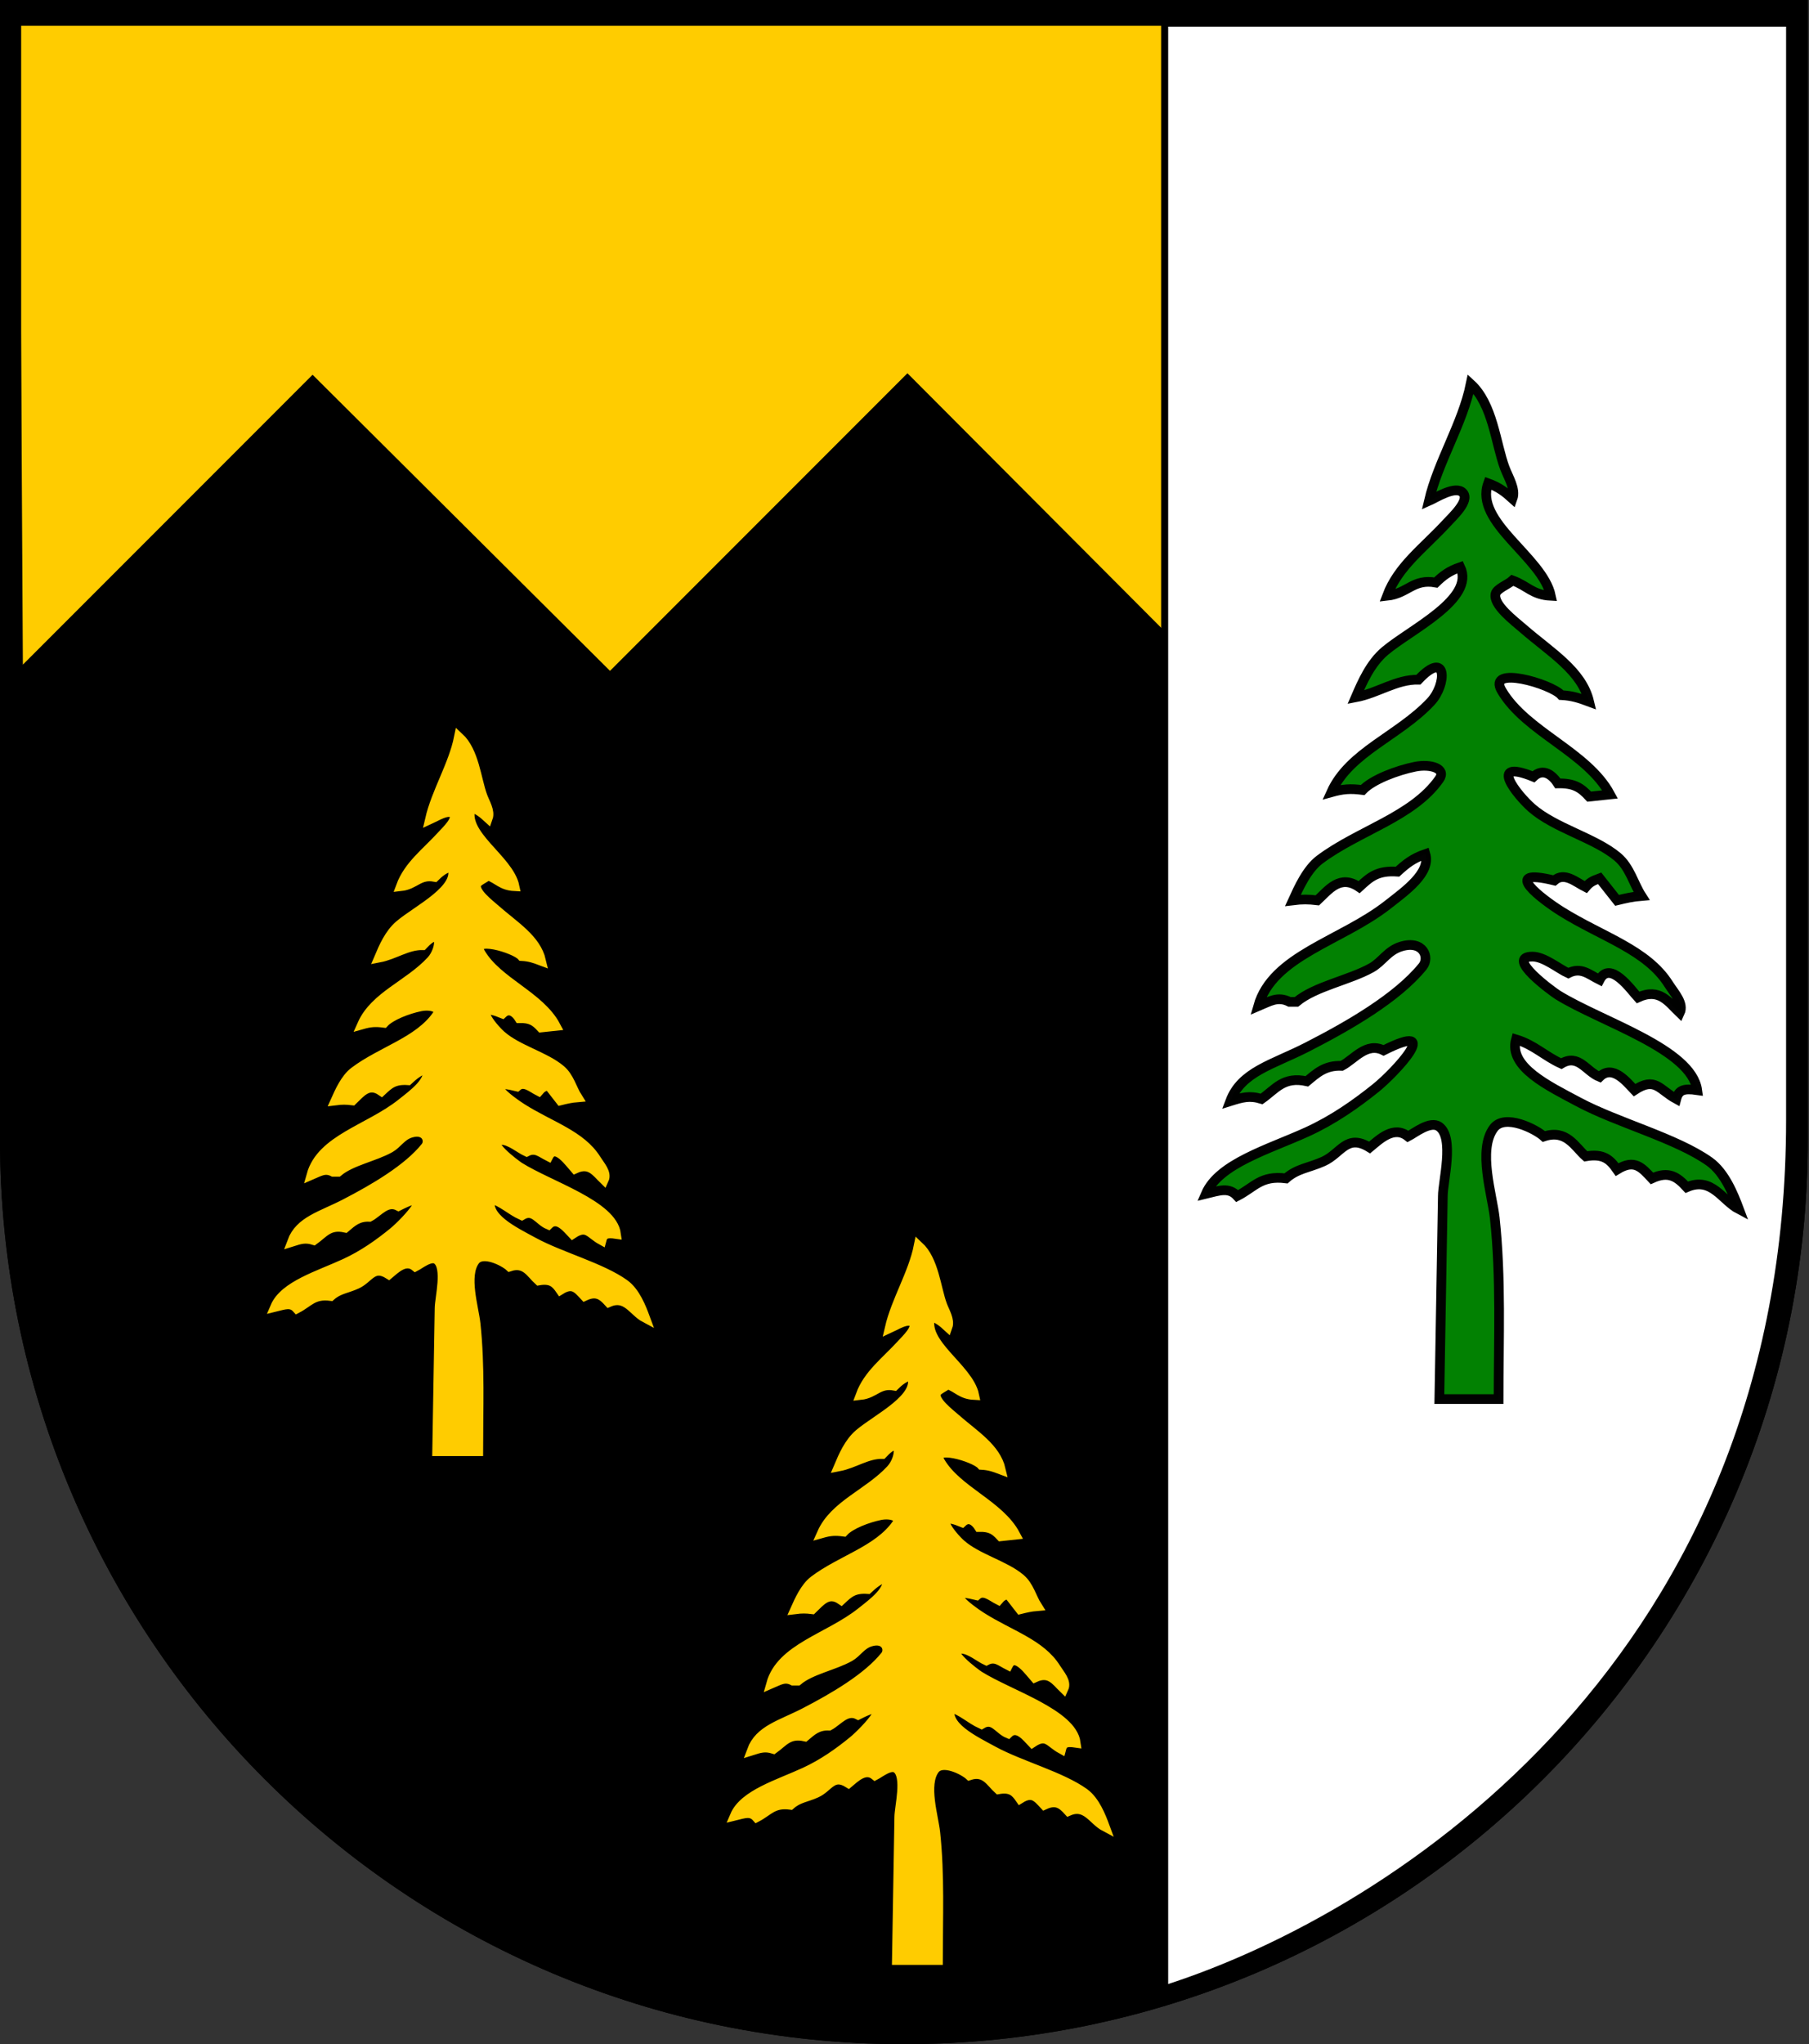 <?xml version="1.0" encoding="UTF-8" standalone="no"?>
<!-- Created with Inkscape (http://www.inkscape.org/) -->

<svg
   xmlns:dc="http://purl.org/dc/elements/1.1/"
   xmlns:cc="http://creativecommons.org/ns#"
   xmlns:rdf="http://www.w3.org/1999/02/22-rdf-syntax-ns#"
   xmlns:svg="http://www.w3.org/2000/svg"
   xmlns="http://www.w3.org/2000/svg"
   xmlns:sodipodi="http://sodipodi.sourceforge.net/DTD/sodipodi-0.dtd"
   xmlns:inkscape="http://www.inkscape.org/namespaces/inkscape"
   version="1.1"
   width="769.506"
   height="869"
   id="svg2"
   inkscape:version="0.48.3.1 r9886"
   sodipodi:docname="Wappen_Familie_Firunslicht.svg">
  <rect width="100%" height="100%" fill="#333333" stroke="none"/>
  <sodipodi:namedview
     pagecolor="#ffffff"
     bordercolor="#666666"
     borderopacity="1"
     objecttolerance="10"
     gridtolerance="10"
     guidetolerance="10"
     inkscape:pageopacity="0"
     inkscape:pageshadow="2"
     inkscape:window-width="1920"
     inkscape:window-height="1018"
     id="namedview2886"
     showgrid="false"
     inkscape:zoom="0.54692932"
     inkscape:cx="854.17954"
     inkscape:cy="390.67699"
     inkscape:window-x="-8"
     inkscape:window-y="-8"
     inkscape:window-maximized="1"
     inkscape:current-layer="svg2"
     fit-margin-top="0"
     fit-margin-left="0"
     fit-margin-right="0"
     fit-margin-bottom="0"
     showguides="false"
     inkscape:guide-bbox="true">
    <inkscape:grid
       type="xygrid"
       id="grid2844"
       empspacing="5"
       visible="true"
       enabled="true"
       snapvisiblegridlinesonly="true" />
  </sodipodi:namedview>
  <defs
     id="defs4">
    <inkscape:perspective
       sodipodi:type="inkscape:persp3d"
       inkscape:vp_x="0 : 431.5 : 1"
       inkscape:vp_y="0 : 1000 : 0"
       inkscape:vp_z="763.00006 : 431.5 : 1"
       inkscape:persp3d-origin="381.50003 : 287.66667 : 1"
       id="perspective2890" />
    <inkscape:perspective
       id="perspective3053"
       inkscape:persp3d-origin="0.5 : 0.33333333 : 1"
       inkscape:vp_z="1 : 0.5 : 1"
       inkscape:vp_y="0 : 1000 : 0"
       inkscape:vp_x="0 : 0.5 : 1"
       sodipodi:type="inkscape:persp3d" />
    <clipPath
       id="clippath">
      <path
         d="m 360,4140 a 3240,3240 0 0 0 6480,0 l 0,-3870 -6480,0 0,3870 z"
         id="path2978"
         inkscape:connector-curvature="0" />
    </clipPath>
    <inkscape:perspective
       id="perspective3648"
       inkscape:persp3d-origin="0.5 : 0.33333333 : 1"
       inkscape:vp_z="1 : 0.5 : 1"
       inkscape:vp_y="0 : 1000 : 0"
       inkscape:vp_x="0 : 0.5 : 1"
       sodipodi:type="inkscape:persp3d" />
    <inkscape:perspective
       id="perspective3670"
       inkscape:persp3d-origin="0.5 : 0.33333333 : 1"
       inkscape:vp_z="1 : 0.5 : 1"
       inkscape:vp_y="0 : 1000 : 0"
       inkscape:vp_x="0 : 0.5 : 1"
       sodipodi:type="inkscape:persp3d" />
    <inkscape:perspective
       id="perspective3703"
       inkscape:persp3d-origin="0.5 : 0.33333333 : 1"
       inkscape:vp_z="1 : 0.5 : 1"
       inkscape:vp_y="0 : 1000 : 0"
       inkscape:vp_x="0 : 0.5 : 1"
       sodipodi:type="inkscape:persp3d" />
    <inkscape:perspective
       id="perspective3719"
       inkscape:persp3d-origin="0.5 : 0.33333333 : 1"
       inkscape:vp_z="1 : 0.5 : 1"
       inkscape:vp_y="0 : 1000 : 0"
       inkscape:vp_x="0 : 0.5 : 1"
       sodipodi:type="inkscape:persp3d" />
    <inkscape:perspective
       id="perspective2862"
       inkscape:persp3d-origin="0.5 : 0.33333333 : 1"
       inkscape:vp_z="1 : 0.5 : 1"
       inkscape:vp_y="0 : 1000 : 0"
       inkscape:vp_x="0 : 0.5 : 1"
       sodipodi:type="inkscape:persp3d" />
    <inkscape:perspective
       id="perspective2893"
       inkscape:persp3d-origin="0.5 : 0.33333333 : 1"
       inkscape:vp_z="1 : 0.5 : 1"
       inkscape:vp_y="0 : 1000 : 0"
       inkscape:vp_x="0 : 0.5 : 1"
       sodipodi:type="inkscape:persp3d" />
    <inkscape:perspective
       id="perspective3700"
       inkscape:persp3d-origin="0.5 : 0.33333333 : 1"
       inkscape:vp_z="1 : 0.5 : 1"
       inkscape:vp_y="0 : 1000 : 0"
       inkscape:vp_x="0 : 0.5 : 1"
       sodipodi:type="inkscape:persp3d" />
  </defs>
  <g
     id="g71602">
    <g
       style="fill:#000000;stroke:#000000;stroke-width:9;stroke-miterlimit:4;stroke-opacity:1;stroke-dasharray:none;fill-opacity:1"
       id="g3769-3-8"
       transform="translate(3,3)">
      <path
         inkscape:connector-curvature="0"
         style="fill:#000000;stroke:#000000;stroke-width:9;stroke-miterlimit:4;stroke-opacity:1;stroke-dasharray:none;fill-opacity:1"
         id="path2850-5-9"
         d="m 1.5,1.5 0,480 c 0,209.868 170.132,380 380,380 209.868,0 380,-170.132 380,-380 l 0,-480 L 1.5,1.5 z" />
    </g>
    <g
       style="stroke:#000000;stroke-width:4.754;stroke-miterlimit:4;stroke-opacity:1;stroke-dasharray:none"
       transform="matrix(1.262,0,0,1.262,321.636,148.633)"
       id="g4578">
      <path
         style="fill:#ffcc00;stroke:#000000;stroke-width:4.754;stroke-linecap:butt;stroke-linejoin:miter;stroke-miterlimit:4;stroke-opacity:1;stroke-dasharray:none;fill-opacity:1"
         d="M 350.75,111.066 250.5,11.316 150.75,111.316 51,11.316 l -100.25,100.25 -100.25,-99.75 -100,100 -1.26,-223.289 602.372,0 z"
         id="path4540"
         inkscape:connector-curvature="0"
         sodipodi:nodetypes="cccccccccc" />
    </g>
    <g
       style="fill:none;stroke:#000000;stroke-width:9;stroke-miterlimit:4;stroke-opacity:1;stroke-dasharray:none"
       id="g3769-3-8-1"
       transform="translate(3,3)">
      <path
         inkscape:connector-curvature="0"
         style="fill:none;stroke:#000000;stroke-width:9;stroke-miterlimit:4;stroke-opacity:1;stroke-dasharray:none"
         id="path2850-5-9-1"
         d="m 1.5,1.5 0,480 c 0,209.868 170.132,380 380,380 209.868,0 380,-170.132 380,-380 l 0,-480 L 1.5,1.5 z" />
    </g>
    <path
       sodipodi:nodetypes="cccccccccccccccccccccccccccccccccccccccccccccccccccccscccccccccccccscccccccccccccccccccccccc"
       inkscape:connector-curvature="0"
       id="path3324-4-5"
       d="m 398.988,833.241 c 0,-17.941 0.789,-36.221 -1.121,-54.11 -0.747,-7.005 -5.1,-20.441 -0.316,-26.922 3.275,-4.435 12.446,0.323 14.805,2.506 6.654,-2.217 9.072,3.002 12.34,5.939 5.319,-0.928 7.215,0.996 9.255,3.959 5.205,-3.247 7.255,-0.628 10.283,2.64 5.032,-2.349 7.532,-0.393 10.283,2.639 7.457,-3.264 10.367,3.916 15.425,6.599 -1.568,-4.248 -4.165,-10.966 -8.751,-14.267 -9.761,-7.026 -27.112,-11.602 -38.552,-17.796 -8.935,-4.838 -20.784,-10.517 -18.51,-18.747 5.393,1.648 8.521,5.049 13.368,7.259 5.083,-3.084 7.251,2.286 11.312,3.959 3.899,-3.902 8.115,1.696 10.283,3.959 6.169,-4.116 7.27,-0.146 12.34,2.64 0.679,-2.641 2.116,-3.237 6.17,-2.64 -1.674,-12.306 -28.072,-20.294 -41.093,-28.434 -1.385,-0.866 -15.881,-11.498 -7.522,-11.498 3.477,-6.4e-4 7.82,3.718 10.567,4.959 3.751,-1.954 6.043,0.354 9.255,1.98 3.078,-6.04 9.373,3.148 11.312,5.279 6.387,-2.981 9.043,1.425 12.34,4.619 1.308,-2.845 -1.637,-5.927 -3.291,-8.578 -6.458,-10.361 -19.589,-14.114 -31.673,-21.779 -5.491,-3.484 -18.448,-13.311 -2.057,-9.236 2.975,-2.651 6.332,0.494 9.255,1.98 1.188,-1.408 1.935,-1.836 4.113,-2.64 l 5.142,6.599 c 2.449,-0.606 4.587,-1.106 7.198,-1.32 -2.282,-3.588 -3.415,-8.57 -7.037,-11.661 -6.722,-5.737 -18.515,-8.557 -25.429,-14.734 -3.935,-3.517 -13.288,-14.938 0.588,-9.238 2.968,-2.856 5.756,-0.331 7.198,1.98 4.903,-0.1 6.86,1.339 9.255,3.959 l 6.17,-0.66 c -6.761,-12.746 -24.77,-18.641 -31.985,-31.014 -4.516,-7.744 14.722,-2.038 17.589,1.32 3.281,0.176 5.39,0.908 8.227,1.98 -2.159,-9.254 -11.235,-14.629 -19.375,-21.776 -2.816,-2.472 -8.995,-7.174 -8.258,-10.464 0.362,-1.615 3.623,-2.754 5.009,-4.054 4.404,1.631 5.886,4.343 11.312,4.619 -2.437,-11.603 -22.694,-21.971 -18.51,-33.654 3.26,1.188 5.058,2.654 7.198,4.619 1.018,-2.861 -1.248,-6.394 -2.298,-9.238 -2.665,-7.229 -3.489,-19.025 -10.042,-25.075 -2.393,11.889 -9.634,23.219 -12.34,34.974 1.968,-0.874 7.94,-4.798 10.064,-2.391 2.051,2.324 -3.029,7.049 -4.796,8.99 -6.875,7.556 -14.324,12.883 -17.608,21.776 6.1,-0.662 7.691,-5.207 14.397,-3.959 2.082,-2.055 3.833,-3.439 7.198,-4.619 4.457,9.523 -14.553,18.562 -22.192,25.075 -4.341,3.701 -6.77,9.42 -8.657,13.857 6.533,-1.247 11.983,-5.41 18.51,-5.279 8.611,-9.284 8.384,1.472 3.646,6.599 -9.47,10.25 -23.984,14.999 -29.355,27.055 3.422,-0.965 5.594,-1.14 9.255,-0.66 2.862,-3.092 10.106,-5.87 15.465,-6.968 4.533,-0.928 9.347,0.528 7.128,3.728 -7.825,11.283 -23.753,15.323 -35.24,24.038 -3.8,2.883 -6.297,8.581 -7.92,12.196 2.665,-0.335 4.533,-0.335 7.198,0 3.354,-3.164 6.69,-7.861 12.34,-3.959 3.181,-2.978 5.319,-5.044 11.312,-4.619 2.407,-2.242 4.469,-3.968 8.227,-5.279 1.639,5.648 -5.894,11.036 -11.111,15.177 -13.757,10.921 -34.034,15.184 -38.249,30.354 3.36,-1.425 5.763,-3.12 9.255,-1.32 l 2.057,0 c 5.529,-4.661 15.542,-6.466 22.094,-10.164 3.23,-1.823 4.777,-5.161 8.809,-6.398 6.469,-1.984 8.512,3.27 6.322,6.004 -7.462,9.313 -21.624,17.624 -34.139,24.111 -10.141,5.257 -19.348,7.292 -22.623,16.141 3.48,-1.101 5.64,-1.786 9.255,-0.66 4.165,-2.968 6.434,-6.833 13.368,-5.279 2.86,-2.405 5.328,-4.834 10.283,-4.619 3.69,-1.955 7.308,-7.219 12.34,-4.619 17.996,-9.189 3.242,6.724 -2.274,11.218 -5.877,4.789 -12.604,9.6 -20.35,13.172 -11.294,5.208 -25.957,9.436 -29.821,18.502 4.027,-0.981 6.79,-2.101 9.255,0.66 5.144,-2.687 6.968,-6.239 14.397,-5.279 3.299,-2.962 6.758,-3.135 11.003,-5.064 5.281,-2.4 6.87,-8.421 13.677,-4.174 2.87,-2.41 7.14,-6.7 11.312,-3.299 1.928,-0.988 6.597,-4.862 9.227,-2.915 4.513,3.34 1.056,16.358 1.056,20.732 l -1.028,60.709 z"
       style="fill:#ffcc00;fill-opacity:1;stroke:#ffcc00;stroke-width:4.119;stroke-miterlimit:4;stroke-opacity:1;stroke-dasharray:none" />
    <path
       sodipodi:nodetypes="cccccccccccccccccccccccccccccccccccccccccccccccccccccscccccccccccccscccccccccccccccccccccccc"
       inkscape:connector-curvature="0"
       id="path3324-4-5-1"
       d="m 203.439,616.941 c 0,-17.941 0.789,-36.221 -1.121,-54.11 -0.747,-7.005 -5.1,-20.441 -0.316,-26.922 3.275,-4.435 12.446,0.323 14.805,2.506 6.654,-2.217 9.072,3.002 12.34,5.939 5.319,-0.928 7.215,0.996 9.255,3.959 5.205,-3.247 7.255,-0.628 10.283,2.64 5.032,-2.349 7.532,-0.393 10.283,2.639 7.457,-3.264 10.367,3.916 15.425,6.599 -1.568,-4.248 -4.165,-10.966 -8.751,-14.267 -9.761,-7.026 -27.112,-11.602 -38.552,-17.796 -8.935,-4.838 -20.784,-10.517 -18.51,-18.747 5.393,1.648 8.521,5.049 13.368,7.259 5.083,-3.084 7.251,2.286 11.312,3.959 3.899,-3.902 8.115,1.696 10.283,3.959 6.169,-4.116 7.27,-0.146 12.34,2.64 0.679,-2.641 2.116,-3.237 6.17,-2.64 -1.674,-12.306 -28.072,-20.294 -41.093,-28.434 -1.385,-0.866 -15.881,-11.498 -7.522,-11.498 3.477,-6.4e-4 7.82,3.718 10.567,4.959 3.751,-1.954 6.043,0.354 9.255,1.98 3.078,-6.04 9.373,3.148 11.312,5.279 6.387,-2.981 9.043,1.425 12.34,4.619 1.308,-2.845 -1.637,-5.927 -3.291,-8.578 -6.458,-10.361 -19.589,-14.114 -31.673,-21.779 -5.491,-3.484 -18.448,-13.311 -2.057,-9.236 2.975,-2.651 6.332,0.494 9.255,1.98 1.188,-1.408 1.935,-1.836 4.113,-2.64 l 5.142,6.599 c 2.449,-0.606 4.587,-1.106 7.198,-1.32 -2.282,-3.588 -3.415,-8.57 -7.037,-11.661 -6.722,-5.737 -18.515,-8.557 -25.429,-14.734 -3.935,-3.517 -13.288,-14.938 0.588,-9.238 2.968,-2.856 5.756,-0.331 7.198,1.98 4.903,-0.1 6.86,1.339 9.255,3.959 l 6.17,-0.66 c -6.761,-12.746 -24.77,-18.641 -31.985,-31.014 -4.516,-7.744 14.722,-2.038 17.589,1.32 3.281,0.176 5.39,0.908 8.227,1.98 -2.159,-9.254 -11.235,-14.629 -19.375,-21.776 -2.816,-2.472 -8.995,-7.174 -8.258,-10.464 0.362,-1.615 3.623,-2.754 5.009,-4.054 4.404,1.631 5.886,4.343 11.312,4.619 -2.437,-11.603 -22.694,-21.971 -18.51,-33.654 3.26,1.188 5.058,2.654 7.198,4.619 1.018,-2.861 -1.248,-6.394 -2.298,-9.238 -2.665,-7.229 -3.489,-19.025 -10.042,-25.075 -2.393,11.889 -9.634,23.219 -12.34,34.974 1.968,-0.874 7.94,-4.798 10.064,-2.391 2.051,2.324 -3.029,7.049 -4.796,8.99 -6.875,7.556 -14.324,12.883 -17.608,21.776 6.1,-0.662 7.691,-5.207 14.397,-3.959 2.082,-2.055 3.833,-3.439 7.198,-4.619 4.457,9.523 -14.553,18.562 -22.192,25.075 -4.341,3.701 -6.77,9.42 -8.657,13.857 6.533,-1.247 11.983,-5.41 18.51,-5.279 8.611,-9.284 8.384,1.472 3.646,6.599 -9.47,10.25 -23.984,14.999 -29.355,27.055 3.422,-0.965 5.594,-1.14 9.255,-0.66 2.862,-3.092 10.106,-5.87 15.465,-6.968 4.533,-0.928 9.347,0.528 7.128,3.728 -7.825,11.283 -23.753,15.323 -35.24,24.038 -3.8,2.883 -6.297,8.581 -7.92,12.196 2.665,-0.335 4.533,-0.335 7.198,0 3.354,-3.164 6.69,-7.861 12.34,-3.959 3.181,-2.978 5.319,-5.044 11.312,-4.619 2.407,-2.242 4.469,-3.968 8.227,-5.279 1.639,5.648 -5.894,11.036 -11.111,15.177 -13.757,10.921 -34.034,15.184 -38.249,30.354 3.36,-1.425 5.763,-3.12 9.255,-1.32 l 2.057,0 c 5.529,-4.661 15.542,-6.466 22.094,-10.164 3.23,-1.823 4.777,-5.161 8.809,-6.398 6.469,-1.984 8.512,3.27 6.322,6.004 -7.462,9.313 -21.624,17.624 -34.139,24.111 -10.141,5.257 -19.348,7.292 -22.623,16.141 3.48,-1.101 5.64,-1.786 9.255,-0.66 4.165,-2.968 6.434,-6.833 13.368,-5.279 2.86,-2.405 5.328,-4.834 10.283,-4.619 3.69,-1.955 7.308,-7.219 12.34,-4.619 17.996,-9.189 3.242,6.724 -2.274,11.218 -5.877,4.789 -12.604,9.6 -20.35,13.172 -11.294,5.208 -25.957,9.436 -29.821,18.502 4.027,-0.981 6.79,-2.101 9.255,0.66 5.144,-2.687 6.968,-6.239 14.397,-5.279 3.299,-2.962 6.758,-3.135 11.003,-5.064 5.281,-2.4 6.87,-8.421 13.677,-4.174 2.87,-2.41 7.14,-6.7 11.312,-3.299 1.928,-0.988 6.597,-4.862 9.227,-2.915 4.513,3.34 1.056,16.358 1.056,20.732 l -1.028,60.709 z"
       style="fill:#ffcc00;fill-opacity:1;stroke:#ffcc00;stroke-width:4.119;stroke-miterlimit:4;stroke-opacity:1;stroke-dasharray:none" />
    <path
       sodipodi:nodetypes="cccccccccccccccccccccccccccccccccccccccccccccccccccccscccccccccccccscccccccccccccccccccccccc"
       inkscape:connector-curvature="0"
       id="path3324-4-5-2"
       d="m 585.483,616.941 c 0,-17.941 0.789,-36.221 -1.121,-54.11 -0.747,-7.005 -5.1,-20.441 -0.316,-26.922 3.275,-4.435 12.446,0.323 14.805,2.506 6.654,-2.217 9.072,3.002 12.34,5.939 5.319,-0.928 7.215,0.996 9.255,3.959 5.205,-3.247 7.255,-0.628 10.283,2.64 5.032,-2.349 7.532,-0.393 10.283,2.639 7.457,-3.264 10.367,3.916 15.425,6.599 -1.568,-4.248 -4.165,-10.966 -8.751,-14.267 -9.761,-7.026 -27.112,-11.602 -38.552,-17.796 -8.935,-4.838 -20.784,-10.517 -18.51,-18.747 5.393,1.648 8.521,5.049 13.368,7.259 5.083,-3.084 7.251,2.286 11.312,3.959 3.899,-3.902 8.115,1.696 10.283,3.959 6.169,-4.116 7.27,-0.146 12.34,2.64 0.679,-2.641 2.116,-3.237 6.17,-2.64 -1.674,-12.306 -28.072,-20.294 -41.093,-28.434 -1.385,-0.866 -15.881,-11.498 -7.522,-11.498 3.477,-6.4e-4 7.82,3.718 10.567,4.959 3.751,-1.954 6.043,0.354 9.255,1.98 3.078,-6.04 9.373,3.148 11.312,5.279 6.387,-2.981 9.043,1.425 12.34,4.619 1.308,-2.845 -1.637,-5.927 -3.291,-8.578 -6.458,-10.361 -19.589,-14.114 -31.673,-21.779 -5.491,-3.484 -18.448,-13.311 -2.057,-9.236 2.975,-2.651 6.332,0.494 9.255,1.98 1.188,-1.408 1.935,-1.836 4.113,-2.64 l 5.142,6.599 c 2.449,-0.606 4.587,-1.106 7.198,-1.32 -2.282,-3.588 -3.415,-8.57 -7.037,-11.661 -6.722,-5.737 -18.515,-8.557 -25.429,-14.734 -3.935,-3.517 -13.288,-14.938 0.588,-9.238 2.968,-2.856 5.756,-0.331 7.198,1.98 4.903,-0.1 6.86,1.339 9.255,3.959 l 6.17,-0.66 c -6.761,-12.746 -24.77,-18.641 -31.985,-31.014 -4.516,-7.744 14.722,-2.038 17.589,1.32 3.281,0.176 5.39,0.908 8.227,1.98 -2.159,-9.254 -11.235,-14.629 -19.375,-21.776 -2.816,-2.472 -8.995,-7.174 -8.258,-10.464 0.362,-1.615 3.623,-2.754 5.009,-4.054 4.404,1.631 5.886,4.343 11.312,4.619 -2.437,-11.603 -22.694,-21.971 -18.51,-33.654 3.26,1.188 5.058,2.654 7.198,4.619 1.018,-2.861 -1.248,-6.394 -2.298,-9.238 -2.665,-7.229 -3.489,-19.025 -10.042,-25.075 -2.393,11.889 -9.634,23.219 -12.34,34.974 1.968,-0.874 7.94,-4.798 10.064,-2.391 2.051,2.324 -3.029,7.049 -4.796,8.99 -6.875,7.556 -14.324,12.883 -17.608,21.776 6.1,-0.662 7.691,-5.207 14.397,-3.959 2.082,-2.055 3.833,-3.439 7.198,-4.619 4.457,9.523 -14.553,18.562 -22.192,25.075 -4.341,3.701 -6.77,9.42 -8.657,13.857 6.533,-1.247 11.983,-5.41 18.51,-5.279 8.611,-9.284 8.384,1.472 3.646,6.599 -9.47,10.25 -23.984,14.999 -29.355,27.055 3.422,-0.965 5.594,-1.14 9.255,-0.66 2.862,-3.092 10.106,-5.87 15.465,-6.968 4.533,-0.928 9.347,0.528 7.128,3.728 -7.825,11.283 -23.753,15.323 -35.24,24.038 -3.8,2.883 -6.297,8.581 -7.92,12.196 2.665,-0.335 4.533,-0.335 7.198,0 3.354,-3.164 6.69,-7.861 12.34,-3.959 3.181,-2.978 5.319,-5.044 11.312,-4.619 2.407,-2.242 4.469,-3.968 8.227,-5.279 1.639,5.648 -5.894,11.036 -11.111,15.177 -13.757,10.921 -34.034,15.184 -38.249,30.354 3.36,-1.425 5.763,-3.12 9.255,-1.32 l 2.057,0 c 5.529,-4.661 15.542,-6.466 22.094,-10.164 3.23,-1.823 4.777,-5.161 8.809,-6.398 6.469,-1.984 8.512,3.27 6.322,6.004 -7.462,9.313 -21.624,17.624 -34.139,24.111 -10.141,5.257 -19.348,7.292 -22.623,16.141 3.48,-1.101 5.64,-1.786 9.255,-0.66 4.165,-2.968 6.434,-6.833 13.368,-5.279 2.86,-2.405 5.328,-4.834 10.283,-4.619 3.69,-1.955 7.308,-7.219 12.34,-4.619 17.996,-9.189 3.242,6.724 -2.274,11.218 -5.877,4.789 -12.604,9.6 -20.35,13.172 -11.294,5.208 -25.957,9.436 -29.821,18.502 4.027,-0.981 6.79,-2.101 9.255,0.66 5.144,-2.687 6.968,-6.239 14.397,-5.279 3.299,-2.962 6.758,-3.135 11.003,-5.064 5.281,-2.4 6.87,-8.421 13.677,-4.174 2.87,-2.41 7.14,-6.7 11.312,-3.299 1.928,-0.988 6.597,-4.862 9.227,-2.915 4.513,3.34 1.056,16.358 1.056,20.732 l -1.028,60.709 z"
       style="fill:#ffcc00;fill-opacity:1;stroke:#ffcc00;stroke-width:4.119;stroke-miterlimit:4;stroke-opacity:1;stroke-dasharray:none" />
    <path
       sodipodi:nodetypes="ccsscc"
       inkscape:connector-curvature="0"
       style="fill:#ffffff;fill-opacity:1;stroke:#000000;stroke-width:3;stroke-miterlimit:4;stroke-opacity:1;stroke-dasharray:none"
       id="path2850"
       d="m 495.414,9.843 0,835.318 c 0.349,0.002 -4.365,1.741 1.045,0 C 595.073,813.421 761.261,704.201 761.261,476.067 l 0,-466.224 z" />
    <path
       sodipodi:nodetypes="cccccccccccccccccccccccccccccccccccccccccccccccccccccscccccccccccccscccccccccccccccccccccccc"
       inkscape:connector-curvature="0"
       id="path3324-4-5-1-5"
       d="m 637.457,594.764 c 0,-25.505 1.137,-51.493 -1.616,-76.925 -1.076,-9.959 -7.353,-29.06 -0.455,-38.273 4.721,-6.305 17.942,0.46 21.343,3.563 9.593,-3.152 13.078,4.268 17.789,8.443 7.669,-1.319 10.401,1.417 13.342,5.629 7.504,-4.616 10.459,-0.893 14.824,3.752 7.253,-3.339 10.859,-0.559 14.824,3.752 10.751,-4.64 14.944,5.568 22.237,9.381 -2.261,-6.039 -6.004,-15.59 -12.616,-20.283 -14.071,-9.988 -39.085,-16.494 -55.577,-25.3 -12.881,-6.878 -29.961,-14.952 -26.684,-26.652 7.774,2.342 12.284,7.177 19.272,10.319 7.328,-4.385 10.453,3.251 16.307,5.629 5.621,-5.547 11.698,2.411 14.824,5.629 8.893,-5.852 10.481,-0.208 17.789,3.752 0.978,-3.754 3.051,-4.601 8.895,-3.752 -2.413,-17.495 -40.469,-28.851 -59.24,-40.423 -1.997,-1.231 -22.895,-16.347 -10.844,-16.347 5.012,-9.1e-4 11.274,5.286 15.233,7.05 5.408,-2.778 8.712,0.504 13.342,2.814 4.437,-8.587 13.512,4.475 16.307,7.505 9.207,-4.237 13.037,2.026 17.789,6.567 1.886,-4.045 -2.36,-8.426 -4.744,-12.195 -9.31,-14.729 -28.239,-20.064 -45.659,-30.961 -7.916,-4.952 -26.595,-18.924 -2.965,-13.13 4.289,-3.769 9.129,0.703 13.342,2.814 1.712,-2.001 2.79,-2.61 5.93,-3.753 l 7.412,9.381 c 3.531,-0.861 6.613,-1.572 10.377,-1.876 -3.29,-5.1 -4.923,-12.183 -10.144,-16.577 -9.691,-8.156 -26.691,-12.165 -36.659,-20.947 -5.673,-4.999 -19.156,-21.237 0.848,-13.134 4.278,-4.06 8.297,-0.471 10.377,2.814 7.068,-0.142 9.889,1.903 13.342,5.629 l 8.895,-0.938 c -9.747,-18.12 -35.709,-26.501 -46.11,-44.091 -6.511,-11.01 21.223,-2.898 25.356,1.876 4.731,0.251 7.771,1.291 11.859,2.814 -3.113,-13.156 -16.197,-20.797 -27.93,-30.958 -4.059,-3.514 -12.967,-10.198 -11.904,-14.876 0.522,-2.296 5.223,-3.916 7.221,-5.763 6.349,2.318 8.485,6.174 16.307,6.567 -3.513,-16.496 -32.716,-31.234 -26.684,-47.844 4.699,1.689 7.292,3.773 10.377,6.567 1.468,-4.067 -1.8,-9.09 -3.313,-13.134 -3.842,-10.277 -5.03,-27.047 -14.476,-35.648 -3.45,16.901 -13.889,33.009 -17.789,49.72 2.837,-1.242 11.446,-6.821 14.509,-3.399 2.957,3.304 -4.367,10.021 -6.914,12.78 -9.912,10.742 -20.649,18.315 -25.384,30.958 8.794,-0.941 11.087,-7.403 20.754,-5.629 3.002,-2.921 5.525,-4.889 10.377,-6.567 6.425,13.538 -20.98,26.389 -31.993,35.648 -6.257,5.261 -9.76,13.392 -12.481,19.7 9.418,-1.773 17.275,-7.692 26.684,-7.505 12.414,-13.199 12.086,2.092 5.257,9.381 -13.652,14.572 -34.575,21.323 -42.318,38.463 4.934,-1.372 8.064,-1.62 13.342,-0.938 4.126,-4.395 14.569,-8.345 22.294,-9.906 6.534,-1.32 13.475,0.75 10.276,5.3 -11.28,16.04 -34.243,21.784 -50.802,34.174 -5.478,4.099 -9.078,12.199 -11.418,17.338 3.843,-0.477 6.535,-0.477 10.377,0 4.836,-4.498 9.645,-11.176 17.789,-5.629 4.585,-4.234 7.669,-7.171 16.307,-6.567 3.47,-3.188 6.443,-5.642 11.86,-7.505 2.363,8.029 -8.497,15.689 -16.018,21.577 -19.832,15.526 -49.064,21.587 -55.139,43.153 4.843,-2.025 8.308,-4.435 13.342,-1.876 l 2.965,0 c 7.971,-6.627 22.406,-9.193 31.85,-14.45 4.656,-2.591 6.886,-7.337 12.699,-9.095 9.326,-2.82 12.272,4.648 9.114,8.535 -10.757,13.24 -31.173,25.055 -49.215,34.278 -14.62,7.474 -27.892,10.367 -32.614,22.947 5.016,-1.565 8.131,-2.539 13.342,-0.938 6.004,-4.22 9.276,-9.714 19.272,-7.505 4.123,-3.418 7.68,-6.872 14.824,-6.567 5.319,-2.78 10.536,-10.263 17.789,-6.567 25.943,-13.064 4.674,9.558 -3.278,15.948 -8.472,6.809 -18.17,13.648 -29.336,18.726 -16.282,7.404 -37.42,13.414 -42.991,26.304 5.805,-1.394 9.788,-2.987 13.342,0.938 7.415,-3.82 10.045,-8.869 20.754,-7.505 4.756,-4.21 9.743,-4.457 15.862,-7.199 7.614,-3.412 9.904,-11.971 19.716,-5.934 4.137,-3.426 10.292,-9.526 16.307,-4.691 2.779,-1.405 9.51,-6.912 13.302,-4.145 6.507,4.748 1.522,23.255 1.522,29.474 l -1.482,86.306 z"
       style="fill:#008000;fill-opacity:0.992;stroke:#000000;stroke-width:4.119;stroke-miterlimit:4;stroke-opacity:0.992;stroke-dasharray:none" />
  </g>
</svg>
